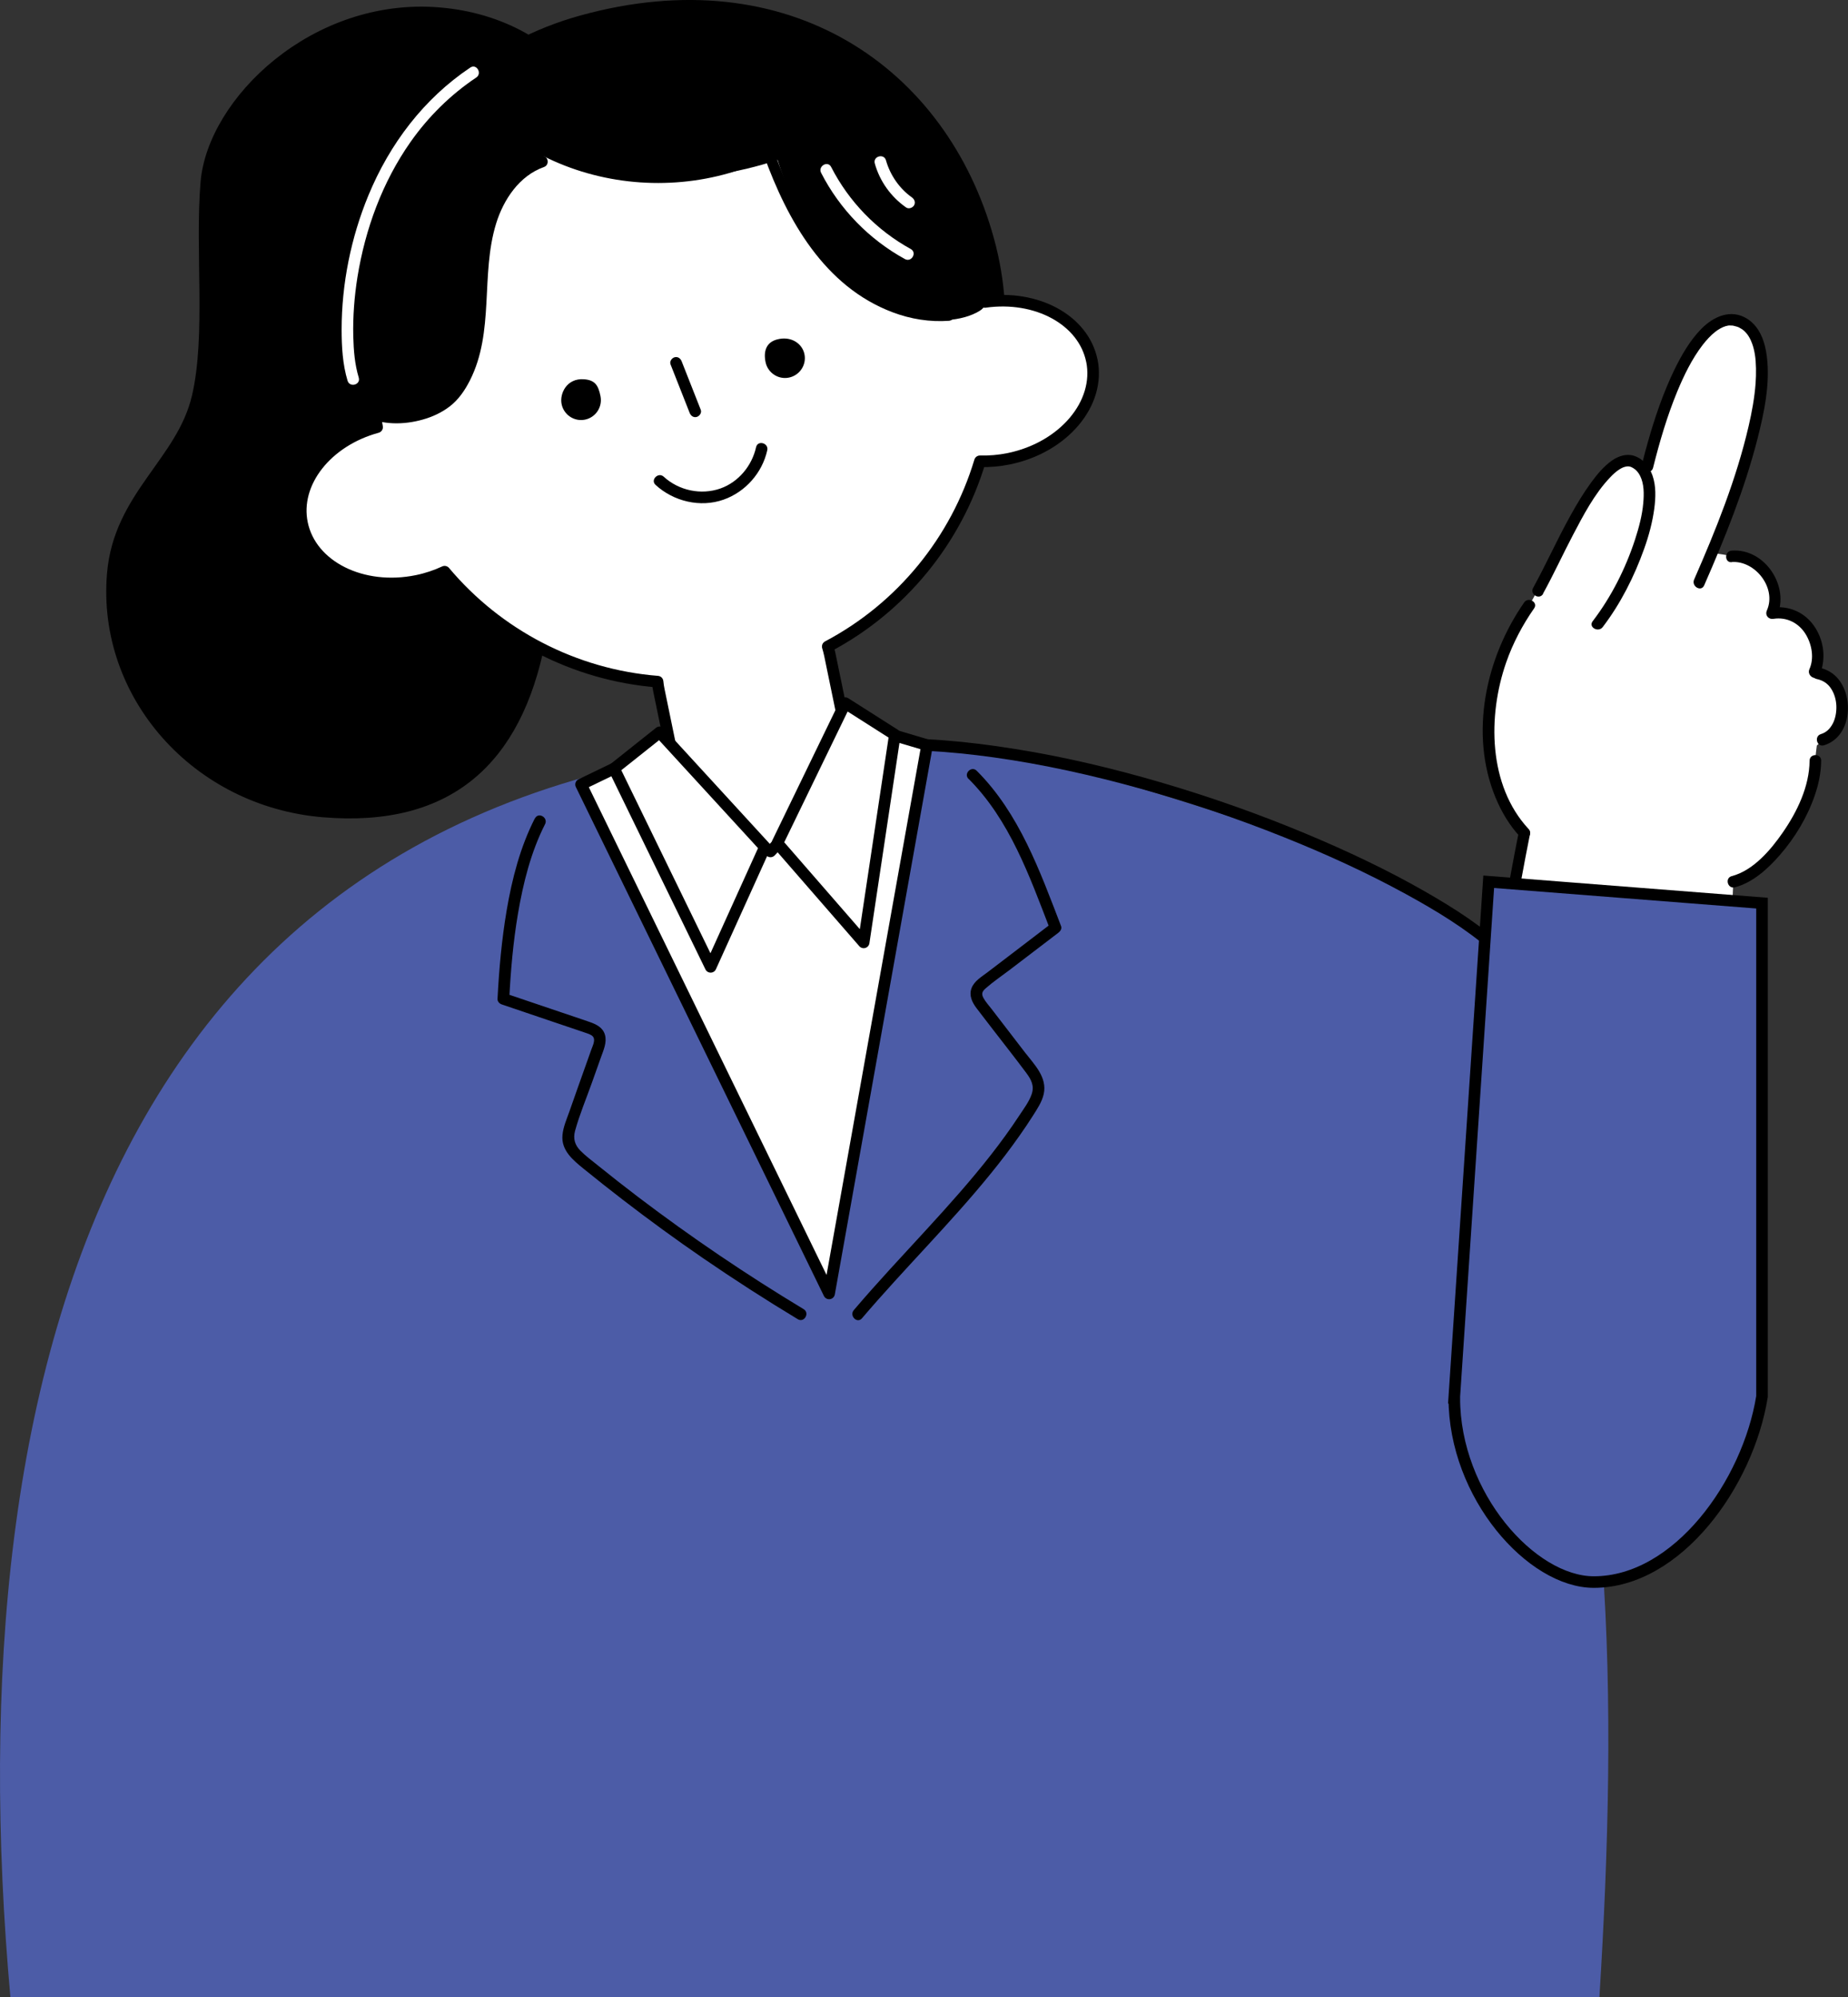<?xml version="1.0" encoding="UTF-8"?>
<svg id="_レイヤー_2" data-name="レイヤー 2" xmlns="http://www.w3.org/2000/svg" viewBox="0 0 239.58 258.88">
  <rect x="0" y="0" width="239.58" height="258.88" fill="#333333" stroke="none"/>
  <defs>
    <style>
      .cls-1, .cls-2, .cls-3 {
        fill: #fff;
      }

      .cls-4, .cls-5 {
        stroke-miterlimit: 10;
      }

      .cls-4, .cls-5, .cls-2, .cls-3 {
        stroke: #000;
      }

      .cls-6, .cls-5 {
        fill: #4c5ca7;
      }

      .cls-5, .cls-2, .cls-3 {
        stroke-width: 1.5px;
      }

      .cls-2 {
        stroke-linecap: round;
      }

      .cls-2, .cls-3 {
        stroke-linejoin: round;
      }
    </style>
  </defs>
  <g id="_カラー" data-name="カラー">
    <g>
      <path class="cls-4" d="m66.72,58.13c1.37-9.59,13.79-14.38,14.67-24.9,1.38-16.57-8.21-30.42-24.44-31.77s-29.57,11.64-30.45,22.17c-.74,8.82.72,19.84-1.12,27.74-1.96,8.42-10.16,12.82-11.01,23.01-1.32,15.77,11,29.67,27.51,31.05,16.51,1.38,25.25-6.91,28.3-22.25,1.66-8.33-4.61-17.05-3.47-25.05Z"/>
      <path class="cls-4" d="m46.23,55.29c-6.04-21.82,5.69-46.3,29.11-52.79,26.82-7.43,46.98,6.66,53.02,28.48,6.04,21.82-6.87,44.77-30.29,51.25-23.42,6.48-45.8-5.12-51.84-26.94Z"/>
      <path class="cls-6" d="m202.19,126.98c-3.28,7.9-8.34,18.09-10.13,26.45-18.12-16.26-38.31-36.13-58.27-54.83,7.64,1.16,34.11,9.66,41.5,12.93"/>
      <path class="cls-6" d="m1.35,258.88C-5.97,177.48,14.54,97.69,110.98,95.88c95.45,4.85,101.1,87.14,96.37,163H1.35Z"/>
      <path class="cls-2" d="m141.55,46.75c-1.09-5.3-7.18-8.56-13.87-7.61-4.92-21.2-25.87-34.73-47.31-30.31-21.44,4.42-35.34,25.12-31.48,46.54-6.52,1.77-10.82,7.18-9.73,12.47,1.15,5.57,7.82,8.9,14.91,7.44,1.27-.26,2.47-.67,3.57-1.18,6.85,8.16,16.79,13.39,27.61,14.25.04.37.09.74.17,1.11l4.01,19.45c1.26,6.12,7.25,10.06,13.37,8.8h0c6.12-1.26,10.06-7.25,8.8-13.37l-4.01-19.45c-.08-.37-.17-.74-.28-1.09,9.6-5.07,16.66-13.81,19.73-24.01,1.22.03,2.48-.07,3.75-.33,7.09-1.46,11.9-7.16,10.76-12.73Z"/>
      <path d="m72.81,52.39c-.29-1.39.68-3.41,2.92-3.23,1.42.11,1.84.8,2.12,2.19s-.61,2.75-2,3.04-2.75-.61-3.04-2Z"/>
      <path d="m99.25,46.94c-.29-1.39.08-2.55,1.45-2.93,1.83-.51,3.3.5,3.59,1.89s-.61,2.75-2,3.04-2.75-.61-3.04-2Z"/>
      <path d="m86.93,47.23c.83,2.1,1.65,4.19,2.48,6.29.15.38.5.64.92.52.36-.1.67-.54.52-.92-.83-2.1-1.65-4.19-2.48-6.29-.15-.38-.5-.64-.92-.52-.36.1-.67.54-.52.92h0Z"/>
      <path d="m98.02,57.96c-.53,2.4-2.27,4.52-4.61,5.35-2.51.89-5.4.28-7.36-1.52-.71-.65-1.77.41-1.06,1.06,2.33,2.14,5.8,2.98,8.82,1.91,2.83-1,5.01-3.47,5.66-6.4.21-.94-1.24-1.34-1.45-.4h0Z"/>
      <g>
        <g>
          <path d="m126.99,40.3c4.37-2.69-2.79-17.73-7.23-21.98-4.89-4.69-13.64-10.76-18.01-8.07-4.37,2.69-.89,13.41,4.62,22.37,5.51,8.96,16.25,10.37,20.62,7.68Z"/>
          <path d="m71.91,9.51c-9.74-1.7-21.79,13.67-24.51,21.57-2.21,6.4-4.24,24.26,3.39,23.4,5.99-.67,7.58-3.28,10.28-7.38,2.4-3.64-.17-19.96,5.95-24.08,10.32-6.95,7.84-13,4.88-13.51Z"/>
          <path d="m108.99,13.93c-.94-6.47-15.27-12.41-25.73-11.29-10.82,1.16-16.58,6.74-15.84,11.82.79,5.43,7.69,8.92,18.21,8.81,10.56-.11,24.1-4.26,23.36-9.34Z"/>
        </g>
        <path d="m123.03,40.16c-4.18.3-8.22-1.17-11.58-3.6s-6.09-6.09-8.07-9.88c-1.16-2.22-2.12-4.54-2.97-6.9-.31-.85-1.68-.48-1.37.38,3.05,8.42,7.85,16.99,16.69,20.32,2.32.88,4.82,1.28,7.3,1.1.9-.07.91-1.48,0-1.42h0Z"/>
        <path d="m100.23,18.51c-6.93,3.73-15.23,4.67-22.84,2.73-2.16-.55-4.26-1.33-6.25-2.34-.86-.43-1.62.86-.76,1.3,7.41,3.75,16.18,4.52,24.16,2.23,2.23-.64,4.4-1.53,6.44-2.63.85-.46.09-1.75-.76-1.3h0Z"/>
        <path d="m70.14,20.28c-2.76.98-4.84,3.14-6.14,5.72-1.5,2.96-1.92,6.28-2.12,9.55s-.2,6.89-1.12,10.22c-.74,2.68-2.06,5.32-4.64,6.61-2.41,1.2-5.72,1.57-8.18.34-.81-.41-1.53.81-.72,1.22,2.32,1.17,5.14,1.14,7.6.44,1.24-.35,2.44-.9,3.47-1.69,1.14-.87,1.96-2.07,2.61-3.34,3.25-6.37,1.37-13.74,3.42-20.38.96-3.11,3.01-6.19,6.2-7.32.85-.3.49-1.67-.38-1.37h0Z"/>
      </g>
      <path class="cls-1" d="m196.44,114.29c.44-2.24-.03-4.37,1.2-6.29-2.14-2.85-4.34-6.57-4.64-13.07-.13-2.7.55-9.56,2.44-12.12,4.08-5.52,6.03-11.26,9.63-17.05,1.19-1.91,2.36-3.81,4.08-5.26.83-.7,3.28-.96,4.15-.38,1.72-4.39,2.78-9.42,5.27-12.92,1.66-2.34,3.45-5.41,6.3-5.72,1.06-.11,3.89,4.43,3.55,6.72-1.24,8.52-3.03,14.94-6.5,23.48,7.9.83,8.63,4.21,8.12,7.77,4.56-1.12,6.12,5.73,5.19,7.66,3.48,1.2,4.63,4.39,2.78,7.48-.4.67-1.94,1.47-2.47,2.04-.17,1.11-.19,2.3-.47,3.28-1.45,5.05-2.19,6.82-4.22,9.63-.73,1.01-5.05,4.65-6.14,4.76-.1,1.58-.07,4.04-.35,5.44"/>
      <g>
        <path d="m234.6,98.6c-.03,3.35-1.61,6.61-3.48,9.31-1.57,2.27-3.82,4.92-6.61,5.65-.93.24-.54,1.69.4,1.45,2.34-.61,4.3-2.42,5.85-4.2,1.94-2.24,3.52-4.85,4.49-7.65.51-1.46.84-3,.85-4.56.01-.97-1.49-.97-1.5,0h0Z"/>
        <path d="m197.59,78.1c-4.98,7.16-7.12,16.98-3.71,25.26.78,1.89,1.83,3.65,3.23,5.15.66.71,1.72-.35,1.06-1.06-5.26-5.66-5.31-14.69-2.9-21.6.87-2.49,2.11-4.84,3.62-7,.55-.79-.75-1.54-1.3-.76h0Z"/>
        <path d="m214.31,60.63c.84-3.36,1.82-6.7,3.14-9.9.87-2.09,1.89-4.2,3.28-6.01.48-.62,1.02-1.22,1.64-1.71.38-.3.93-.62,1.36-.74.12-.03.24-.06.36-.08.2-.04-.16.01.04,0,.06,0,.12-.01.17,0,.11,0,.23,0,.34.01.14.01,0,0-.03,0,.05,0,.11.02.16.03.14.03.27.07.41.11.07.02.13.05.2.07-.26-.1.02,0,.08.04.13.07.25.14.38.22.05.03.26.2.06.04.07.06.14.11.21.17.12.11.23.23.33.35.03.03.05.06.08.1.1.12-.11-.15-.01-.02.06.08.12.17.17.25.1.16.19.32.27.49.04.09.08.18.12.27-.09-.2.05.15.08.21.17.46.28.94.36,1.43.17,1.02.18,2.51.09,3.74-.14,1.86-.48,3.71-.9,5.52-1.59,6.86-4.25,13.47-7.07,19.9-.38.88.91,1.64,1.3.76,2.7-6.16,5.24-12.46,6.91-18.98.87-3.42,1.66-7.13,1.22-10.68-.23-1.87-.88-3.85-2.56-4.91-2.09-1.31-4.35-.3-5.94,1.32-1.5,1.53-2.59,3.45-3.52,5.36-1.43,2.97-2.5,6.12-3.4,9.29-.28.98-.54,1.96-.78,2.95s1.21,1.34,1.45.4h0Z"/>
        <path d="m200.04,76.95c1.37-2.48,2.55-5.07,3.87-7.58s2.79-5.36,4.84-7.5c.35-.37.72-.72,1.15-1,.15-.1.4-.24.51-.28.02,0,.18-.06.24-.08.04-.01.33-.06.2-.05.4-.04.57.02.93.24s.65.58.85.98c.53,1.06.51,2.36.41,3.51-.14,1.61-.57,3.21-1.07,4.75-1.23,3.76-3.08,7.43-5.49,10.58-.59.77.72,1.51,1.3.76,2.32-3.04,4.09-6.55,5.37-10.14.61-1.7,1.08-3.45,1.32-5.24.18-1.4.24-2.92-.24-4.28-.4-1.13-1.21-2.16-2.39-2.54-.99-.31-2.02.03-2.84.6-1.1.77-1.96,1.82-2.74,2.89-.98,1.34-1.84,2.77-2.64,4.22-1.72,3.08-3.16,6.32-4.86,9.41-.47.85.83,1.6,1.3.76h0Z"/>
        <path d="m224.49,72.85c3.05-.23,5.86,3.35,4.58,6.26-.28.63.18,1.2.85,1.1,1.75-.27,3.34.57,4.22,2.07.76,1.29,1.07,3.04.44,4.45-.39.87.9,1.64,1.3.76.87-1.95.61-4.27-.51-6.07-1.28-2.06-3.47-3.01-5.85-2.64l.85,1.1c1.7-3.85-1.57-8.84-5.87-8.51-.96.07-.96,1.57,0,1.5h0Z"/>
        <path d="m235.52,88.01c.81.17,1.43.58,1.85,1.22.45.68.67,1.48.7,2.26s-.11,1.63-.47,2.31-.86,1.15-1.53,1.35c-.92.28-.53,1.73.4,1.45,3.47-1.06,3.92-6,1.89-8.54-.61-.77-1.48-1.3-2.44-1.5s-1.34,1.25-.4,1.45h0Z"/>
        <path d="m196.91,107.79c-1.64,8.22-3,16.49-4.09,24.8s-1.85,16.22-2.36,24.36c-.49,7.75-.73,15.52-.68,23.29.02,2.85.04,5.62.81,8.38.7,2.51,1.83,4.93,3.33,7.06,3.19,4.54,8.11,7.75,13.75,7.92,5.26.17,9.69-3.93,12.66-7.84,1.72-2.26,3.13-4.75,4.22-7.38.95-2.29,1.68-4.74,1.82-7.23s.16-5.23.26-7.85.24-5.48.35-8.22c.24-6.11.39-12.23.28-18.35-.13-7.29-.63-14.58-1.48-21.82-.24-2-.5-3.99-.79-5.99-.14-.95-1.58-.55-1.45.4,1.95,13.59,2.53,27.28,2.11,40.99-.16,5.41-.45,10.81-.65,16.22-.08,2.34.02,4.72-.48,7.02-.55,2.55-1.56,5-2.81,7.28-1.33,2.43-2.94,4.72-4.89,6.69-1.69,1.71-3.68,3.27-5.98,4.06-4.85,1.67-10.34-.87-13.73-4.36s-5.57-8.38-5.8-13.23c-.17-3.61-.07-7.25-.01-10.86s.19-7.52.37-11.28c.79-16.04,2.66-32.02,5.55-47.82.36-1.96.73-3.91,1.12-5.86.19-.94-1.26-1.35-1.45-.4h0Z"/>
      </g>
      <path d="m111.24,97.38c5.86-.42,11.78-.02,17.59.79,6.44.9,12.8,2.32,19.06,4.06s12.49,3.85,18.55,6.28c5.4,2.16,10.71,4.58,15.81,7.37,3.89,2.13,7.77,4.47,11.12,7.39.33.29.65.58.97.88.7.67,1.76-.39,1.06-1.06-3.14-3-6.88-5.37-10.63-7.52-4.99-2.86-10.21-5.31-15.52-7.53-6.04-2.52-12.21-4.7-18.49-6.55s-12.76-3.4-19.27-4.43c-6.01-.96-12.11-1.54-18.2-1.3-.69.03-1.37.07-2.06.11-.96.07-.96,1.57,0,1.5h0Z"/>
      <polygon class="cls-3" points="107.49 167.65 120.19 96.58 114.61 94.92 99.89 110.36 81.71 98.6 75.33 101.68 107.49 167.65"/>
      <polygon class="cls-3" points="79.61 99.62 85.52 94.92 99.16 109.79 92.13 125.32 79.61 99.62"/>
      <polygon class="cls-3" points="116.01 95.23 109.58 91.14 100.78 109.29 111.97 122.15 116.01 95.23"/>
      <path d="m69.34,106.07c-1.9,3.73-2.96,7.84-3.66,11.96-.64,3.78-.98,7.61-1.18,11.44-.02.34.25.62.55.72,2.13.72,4.26,1.44,6.4,2.17l3.26,1.1c.48.16.97.32,1.44.49.34.12.77.28.85.68.09.44-.19,1-.33,1.39-.19.54-.39,1.09-.58,1.63-.39,1.09-.77,2.18-1.16,3.26s-.74,2.1-1.11,3.15c-.35.99-.8,2-.9,3.06-.19,2,1.39,3.27,2.78,4.4,1.65,1.34,3.33,2.67,5.02,3.97,3.4,2.62,6.87,5.15,10.41,7.58,4.02,2.76,8.12,5.4,12.3,7.92.83.5,1.58-.8.76-1.3-7.42-4.47-14.6-9.33-21.5-14.57-1.75-1.33-3.48-2.69-5.19-4.07-.77-.62-1.59-1.22-2.28-1.93s-.94-1.53-.67-2.54c.59-2.14,1.47-4.22,2.21-6.31.39-1.09.77-2.18,1.16-3.26.32-.9.78-1.89.51-2.87s-1.16-1.39-2.03-1.69c-1.2-.42-2.4-.81-3.6-1.22-2.44-.83-4.88-1.66-7.33-2.48l.55.72c.19-3.7.51-7.39,1.13-11.04.68-3.98,1.67-7.98,3.51-11.6.44-.86-.86-1.62-1.3-.76h0Z"/>
      <path d="m125.57,100.95c5.32,5.32,7.9,12.61,10.55,19.48l.34-.85c-1.89,1.45-3.79,2.89-5.68,4.34l-2.74,2.09c-.76.58-1.74,1.14-2.09,2.08s.08,1.83.64,2.57c.72.96,1.46,1.89,2.18,2.84,1.43,1.85,2.88,3.69,4.28,5.57.64.86,1.07,1.67.7,2.75-.34.99-1.03,1.89-1.6,2.76-1.15,1.75-2.38,3.44-3.67,5.09-2.6,3.33-5.42,6.48-8.27,9.59-3.2,3.49-6.45,6.94-9.52,10.55-.62.73.43,1.8,1.06,1.06,5.43-6.38,11.42-12.25,16.7-18.76,1.31-1.61,2.57-3.26,3.76-4.96.59-.84,1.16-1.68,1.71-2.55s1.16-1.77,1.39-2.79c.48-2.18-1.22-3.83-2.44-5.41-1.44-1.87-2.88-3.75-4.32-5.62-.36-.47-.79-.93-1.07-1.46s-.12-.85.31-1.22c.96-.85,2.05-1.58,3.06-2.35,2.12-1.62,4.25-3.24,6.37-4.86.25-.19.47-.52.34-.85-2.74-7.12-5.42-14.63-10.94-20.14-.68-.68-1.74.38-1.06,1.06h0Z"/>
      <path class="cls-5" d="m188.53,181.2l4.47-66.91,35.43,2.77v63.96c-1.81,11.25-10.94,24.04-21.8,24.04-8.08,0-18.09-11.23-18.09-23.86Z"/>
      <path class="cls-1" d="m60.98,8.75c-6.04,4.04-10.46,9.9-13.22,16.58-2.26,5.47-3.47,11.47-3.47,17.39,0,2.21.13,4.51.77,6.63.28.92,1.72.53,1.45-.4-.53-1.77-.66-3.51-.71-5.36-.06-2.56.14-5.14.54-7.67,1.01-6.24,3.24-12.34,6.89-17.53,2.3-3.27,5.19-6.12,8.51-8.34.8-.53.05-1.83-.76-1.3h0Z"/>
      <path class="cls-1" d="m106.45,22.4c2.41,4.71,6.23,8.64,10.87,11.18.85.46,1.6-.83.76-1.3-4.43-2.43-8.03-6.15-10.33-10.64-.44-.86-1.73-.1-1.3.76h0Z"/>
      <path class="cls-1" d="m113.41,21.19c.65,2.32,2.1,4.33,4.06,5.7.33.23.83.06,1.03-.27.22-.37.06-.79-.27-1.03-1.61-1.13-2.83-2.89-3.37-4.81-.26-.93-1.71-.53-1.45.4h0Z"/>
    </g>
  </g>
</svg>